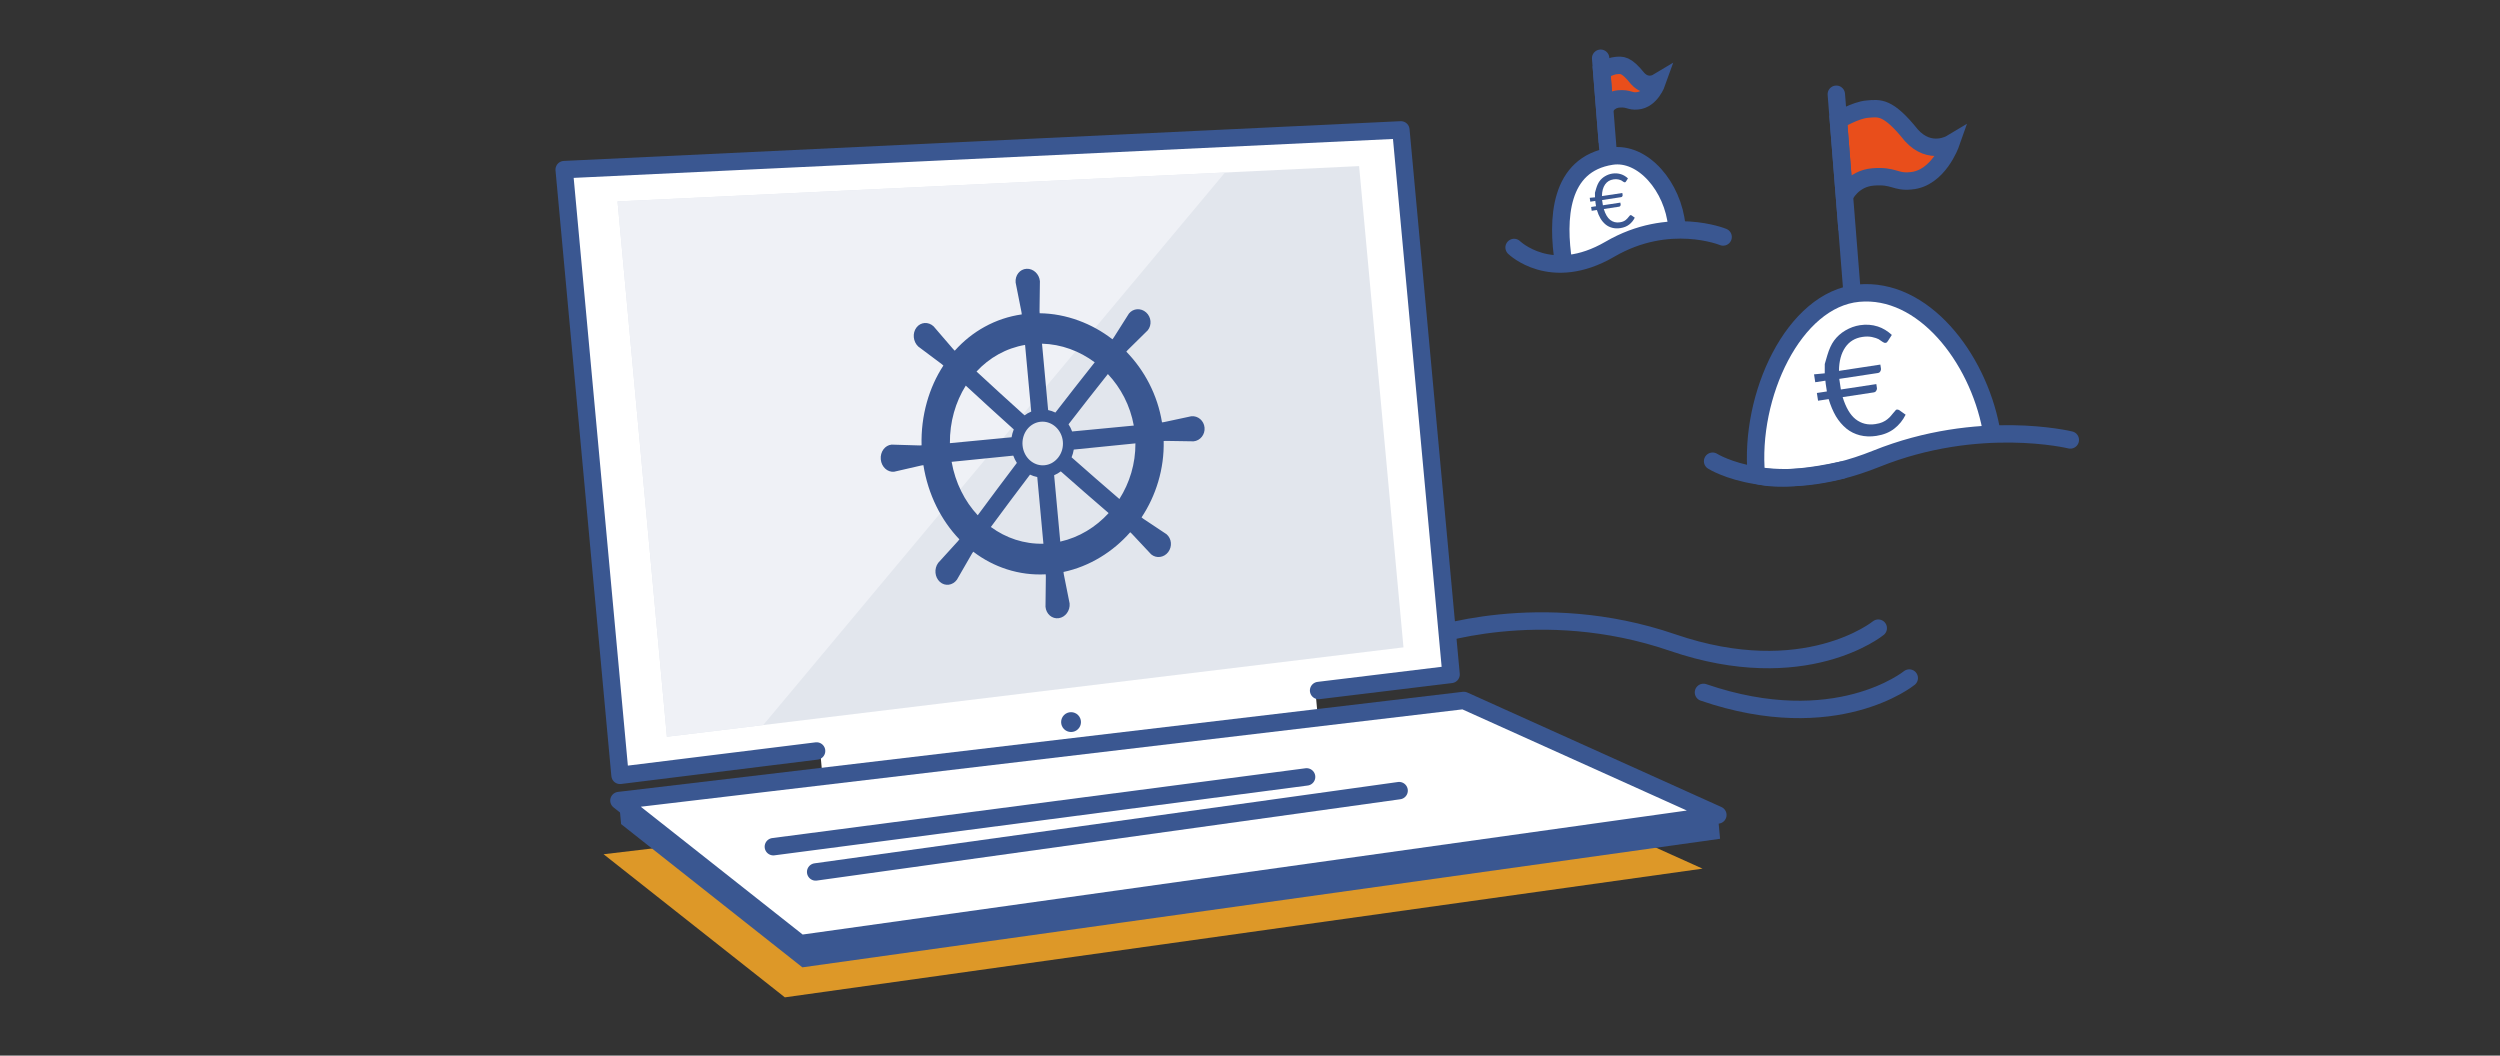 <?xml version="1.0" encoding="utf-8"?>
<!-- Generator: Adobe Illustrator 15.1.0, SVG Export Plug-In . SVG Version: 6.00 Build 0)  -->
<!DOCTYPE svg PUBLIC "-//W3C//DTD SVG 1.1//EN" "http://www.w3.org/Graphics/SVG/1.1/DTD/svg11.dtd">
<svg version="1.1" id="Ebene_1" xmlns="http://www.w3.org/2000/svg" xmlns:xlink="http://www.w3.org/1999/xlink" x="0px" y="0px"
	 width="431px" height="181.984px" viewBox="0 37.508 431 181.984" enable-background="new 0 37.508 431 181.984"
	 xml:space="preserve">
<rect x="0" y="37.508" width="431" height="181.984" fill="#333333" stroke="none"/>
<rect x="5" y="111.227" fill="none" width="420" height="33.838"/>
<polygon fill="#DD9828" points="293.515,187.262 135.309,209.451 104.058,184.777 249.711,167.521 "/>
<path fill="none" stroke="#3A5791" stroke-width="3" stroke-linecap="round" stroke-linejoin="round" stroke-miterlimit="10" d="
	M246.043,147.453c0,0,19.441-7.01,42.289,0.826c22.844,7.832,35.48-2.477,35.48-2.477"/>
<path fill="none" stroke="#3A5791" stroke-width="3" stroke-linecap="round" stroke-linejoin="round" stroke-miterlimit="10" d="
	M293.677,156.877c22.844,7.834,35.48-2.475,35.48-2.475"/>
<polygon fill="#3A5791" points="107.079,179.584 138.329,204.277 296.539,182.113 296.152,177.92 138.802,196.568 106.703,175.523 
	"/>
<polygon fill="#FFFFFF" points="227.248,161.746 141.843,171.834 140.908,161.693 226.357,152.1 "/>
<polyline fill="#FFFFFF" stroke="#3A5791" stroke-width="3" stroke-linecap="round" stroke-linejoin="round" stroke-miterlimit="10" points="
	140.78,166.977 106.893,171.178 97.264,66.751 241.51,59.9 250.166,153.779 227.325,156.553 "/>
<g>
	<polygon fill="#E2E6ED" points="241.961,149.113 114.971,164.521 106.461,72.233 234.31,66.144 	"/>
</g>
<polygon fill="#FFFFFF" stroke="#3A5791" stroke-width="3" stroke-linecap="round" stroke-linejoin="round" stroke-miterlimit="10" points="
	296.16,178.008 137.953,200.195 106.703,175.523 252.355,158.266 "/>
<circle fill="#3A5791" cx="184.649" cy="161.996" r="1.711"/>
<line fill="none" stroke="#3A5791" stroke-width="3" stroke-linecap="round" stroke-linejoin="round" stroke-miterlimit="10" x1="133.325" y1="183.479" x2="225.258" y2="171.445"/>
<line fill="none" stroke="#3A5791" stroke-width="3" stroke-linecap="round" stroke-linejoin="round" stroke-miterlimit="10" x1="140.618" y1="187.832" x2="241.209" y2="173.813"/>
<path fill="#FFFFFF" stroke="#3A5791" stroke-width="3" stroke-linecap="round" stroke-linejoin="round" stroke-miterlimit="10" d="
	M343.254,111.349c-2.348-12.242-11.695-24.348-22.865-23.3s-18.867,17.713-17.588,31.36c0,0,3.764,1.559,14.711-0.85"/>
<g>
	<path fill="#3A5791" d="M314.59,100.264c0,0,0.146-0.503,0.439-1.51c0.318-1.064,0.707-1.907,1.164-2.528
		c0.518-0.703,1.16-1.281,1.93-1.736c0.818-0.482,1.664-0.788,2.533-0.92c1.08-0.165,2.107-0.089,3.082,0.227
		c0.861,0.28,1.666,0.764,2.412,1.452l-0.648,1.008l-0.178,0.241c-0.045,0.059-0.127,0.1-0.25,0.117
		c-0.156,0.024-0.324-0.03-0.508-0.163c-0.281-0.208-0.518-0.366-0.713-0.481c-0.234-0.124-0.609-0.246-1.125-0.363
		c-0.496-0.104-1.049-0.108-1.66-0.015c-1.271,0.193-2.25,0.787-2.936,1.783c-0.717,1.035-1.08,2.392-1.092,4.069l7.133-1.084
		l0.109,0.731c0.02,0.122-0.021,0.27-0.119,0.446c-0.082,0.156-0.23,0.249-0.438,0.281l-6.637,1.007l0.277,1.83l6.115-0.93
		l0.109,0.732c0.016,0.104-0.031,0.254-0.145,0.449c-0.088,0.139-0.234,0.224-0.443,0.256l-5.33,0.809
		c0.559,1.805,1.303,3.073,2.234,3.805c0.973,0.761,2.102,1.042,3.391,0.847c0.521-0.08,0.926-0.184,1.209-0.316
		c0.367-0.163,0.652-0.331,0.857-0.504c0.27-0.219,0.475-0.409,0.607-0.574l0.43-0.519c0.076-0.083,0.143-0.155,0.195-0.217
		c0.051-0.062,0.102-0.123,0.146-0.183c0.088-0.121,0.184-0.188,0.289-0.205c0.035-0.005,0.09,0.005,0.164,0.029
		c0.018-0.003,0.045,0.003,0.082,0.014c0.039,0.012,0.086,0.031,0.143,0.059l1.111,0.793c-0.479,0.964-1.131,1.767-1.961,2.409
		c-0.828,0.644-1.861,1.059-3.098,1.246c-0.994,0.152-1.936,0.116-2.824-0.105c-0.871-0.225-1.643-0.605-2.313-1.145
		c-0.713-0.587-1.318-1.295-1.82-2.13c-0.506-0.867-0.922-1.855-1.252-2.964l-1.83,0.277l-0.203-1.332l1.725-0.262l-0.203-1.332
		l-0.053-0.526l-1.75,0.265l-0.207-1.358l1.844-0.174C314.59,100.799,314.59,100.264,314.59,100.264z"/>
</g>
<path fill="#E94E1B" stroke="#3A5791" stroke-width="3" stroke-miterlimit="10" d="M316.937,58.257c0,0,2.922-1.77,4.992-1.934
	c2.068-0.164,3.529-0.561,7.607,4.527c3.215,3.549,6.775,1.418,6.775,1.418s-2.127,6.033-6.877,6.411
	c-2.699,0.284-2.891-0.957-6.498-0.671c-3.607,0.286-4.959,3.327-4.959,3.327L316.937,58.257L316.937,58.257z"/>
<line fill="none" stroke="#3A5791" stroke-width="3" stroke-linecap="round" stroke-miterlimit="10" x1="316.58" y1="53.756" x2="319.24" y2="87.215"/>
<path fill="#FFFFFF" stroke="#3A5791" stroke-width="3" stroke-linecap="round" stroke-linejoin="round" stroke-miterlimit="10" d="
	M269.564,82.855c-1.189-7.531-0.793-17.043,8.26-18.426c5.459-0.833,10.627,5.333,11.256,12.05"/>
<g>
	<path fill="#3A5791" d="M274.97,70.732c0,0,0.072-0.248,0.215-0.744c0.158-0.524,0.35-0.938,0.574-1.245
		c0.254-0.345,0.57-0.63,0.949-0.854c0.402-0.236,0.818-0.387,1.248-0.453c0.533-0.081,1.035-0.044,1.518,0.112
		c0.424,0.138,0.82,0.375,1.188,0.715l-0.318,0.496l-0.088,0.118c-0.021,0.03-0.063,0.05-0.123,0.059
		c-0.078,0.012-0.16-0.016-0.25-0.08c-0.139-0.103-0.256-0.181-0.352-0.236c-0.115-0.062-0.299-0.121-0.553-0.179
		c-0.244-0.05-0.516-0.054-0.816-0.008c-0.627,0.095-1.109,0.388-1.447,0.878c-0.352,0.51-0.531,1.177-0.537,2.002l3.512-0.533
		l0.055,0.36c0.01,0.061-0.012,0.134-0.061,0.22c-0.039,0.076-0.111,0.122-0.213,0.138l-3.268,0.496l0.137,0.901l3.01-0.457
		l0.057,0.359c0.008,0.052-0.018,0.125-0.072,0.222c-0.043,0.068-0.117,0.109-0.219,0.124l-2.623,0.399
		c0.275,0.889,0.643,1.513,1.1,1.874c0.479,0.374,1.033,0.514,1.668,0.418c0.258-0.04,0.455-0.091,0.594-0.156
		c0.182-0.081,0.322-0.163,0.424-0.248c0.133-0.107,0.234-0.203,0.299-0.283l0.211-0.256c0.039-0.041,0.068-0.076,0.096-0.107
		c0.027-0.03,0.049-0.06,0.07-0.09c0.045-0.059,0.092-0.093,0.145-0.1c0.016-0.003,0.045,0.002,0.082,0.014
		c0.008-0.001,0.021,0.001,0.039,0.007c0.02,0.006,0.043,0.016,0.07,0.028l0.545,0.392c-0.232,0.475-0.557,0.869-0.963,1.186
		c-0.408,0.316-0.918,0.521-1.527,0.613c-0.488,0.074-0.951,0.057-1.389-0.053c-0.43-0.109-0.811-0.298-1.139-0.563
		c-0.352-0.289-0.65-0.638-0.896-1.049c-0.25-0.427-0.455-0.912-0.617-1.459l-0.898,0.137l-0.1-0.656l0.848-0.129l-0.1-0.655
		l-0.025-0.26l-0.863,0.131l-0.1-0.669l0.908-0.085C274.97,70.995,274.97,70.732,274.97,70.732z"/>
</g>
<path fill="#E94E1B" stroke="#3A5791" stroke-width="3" stroke-miterlimit="10" d="M276.127,49.763c0,0,1.439-0.871,2.457-0.952
	c1.02-0.08,1.738-0.275,3.744,2.229c1.584,1.748,3.336,0.698,3.336,0.698s-1.047,2.969-3.387,3.156
	c-1.328,0.14-1.422-0.472-3.197-0.331c-1.777,0.141-2.439,1.638-2.439,1.638L276.127,49.763L276.127,49.763z"/>
<line fill="none" stroke="#3A5791" stroke-width="3" stroke-linecap="round" stroke-miterlimit="10" x1="275.951" y1="47.548" x2="277.26" y2="64.019"/>
<path fill="none" stroke="#3A5791" stroke-width="3" stroke-linecap="round" stroke-linejoin="round" stroke-miterlimit="10" d="
	M297.066,78.362c0,0-9.324-3.834-19.512,2.105c-10.188,5.935-16.525-0.294-16.525-0.294"/>
<path fill="none" stroke="#3A5791" stroke-width="3" stroke-linecap="round" stroke-linejoin="round" stroke-miterlimit="10" d="
	M356.922,113.354c0,0-15.762-3.867-33.441,3.241c-17.678,7.106-28.229,0.426-28.229,0.426"/>
<g>
	<polygon fill="#EFF1F6" points="211.196,67.245 106.461,72.233 114.971,164.521 131.579,162.508 	"/>
</g>
<g>
	<path fill="#3A5791" d="M205.387,109.269c-1.879,0.4-2.817,0.603-4.694,1.007c-0.124,0.011-0.246,0.029-0.364,0.05
		c-0.384-2.348-1.125-4.595-2.212-6.712c-1.043-2.025-2.363-3.86-3.94-5.479c0.084-0.088,0.166-0.181,0.245-0.282
		c1.381-1.367,2.071-2.047,3.452-3.4c0.736-0.909,0.611-2.288-0.284-3.086c-0.895-0.799-2.219-0.717-2.958,0.195
		c-1.05,1.647-1.574,2.474-2.622,4.138c-0.081,0.1-0.155,0.201-0.224,0.303c-1.779-1.376-3.732-2.461-5.823-3.229
		c-2.184-0.803-4.44-1.229-6.724-1.262c-0.002-0.129-0.01-0.261-0.022-0.395c0.025-2.056,0.04-3.083,0.064-5.136
		c-0.113-1.239-1.144-2.194-2.3-2.133c-1.156,0.059-2,1.12-1.886,2.367c0.402,2.042,0.607,3.062,1.009,5.1
		c0.012,0.135,0.03,0.267,0.051,0.396c-2.25,0.323-4.402,1.038-6.409,2.144c-1.922,1.059-3.647,2.439-5.145,4.115
		c-0.086-0.095-0.179-0.187-0.276-0.28c-1.345-1.557-2.021-2.341-3.368-3.914c-0.898-0.847-2.223-0.764-2.955,0.195
		c-0.733,0.958-0.597,2.43,0.302,3.276c1.616,1.219,2.425,1.823,4.042,3.026c0.098,0.092,0.197,0.177,0.295,0.256
		c-1.251,1.917-2.207,4.041-2.85,6.334c-0.671,2.396-0.977,4.891-0.909,7.423c-0.12,0.001-0.241,0.005-0.366,0.017
		c-1.918-0.056-2.88-0.083-4.801-0.143c-1.15,0.108-1.988,1.248-1.869,2.542c0.121,1.295,1.148,2.25,2.299,2.133
		c1.876-0.432,2.814-0.648,4.688-1.077c0.125-0.012,0.246-0.029,0.363-0.054c0.398,2.5,1.151,4.891,2.248,7.113
		c1.051,2.127,2.379,4.03,3.956,5.671c-0.084,0.096-0.163,0.199-0.241,0.307c-1.368,1.496-2.051,2.246-3.42,3.76
		c-0.728,1.006-0.592,2.477,0.303,3.275c0.895,0.797,2.21,0.619,2.938-0.389c1.034-1.805,1.556-2.703,2.59-4.494
		c0.08-0.109,0.153-0.217,0.223-0.326c1.777,1.355,3.724,2.373,5.803,3.039c2.173,0.697,4.417,0.982,6.687,0.861
		c0.002,0.129,0.01,0.262,0.022,0.396c-0.023,2.08-0.037,3.125-0.06,5.207c0.116,1.248,1.14,2.125,2.285,1.959
		c1.146-0.164,1.985-1.305,1.871-2.543c-0.4-2.012-0.602-3.018-1.003-5.031c-0.012-0.135-0.03-0.268-0.051-0.393
		c2.238-0.475,4.376-1.334,6.374-2.547c1.913-1.158,3.632-2.604,5.128-4.303c0.085,0.086,0.177,0.17,0.276,0.254
		c1.333,1.43,1.998,2.139,3.331,3.555c0.89,0.752,2.208,0.574,2.939-0.381c0.732-0.959,0.605-2.336-0.286-3.088
		c-1.602-1.061-2.405-1.595-4.01-2.668c-0.096-0.083-0.196-0.161-0.293-0.231c1.253-1.895,2.216-3.953,2.869-6.146
		c0.682-2.288,0.998-4.641,0.945-7.021c0.12-0.003,0.243-0.009,0.368-0.02c1.917,0.031,2.875,0.045,4.793,0.075
		c1.15-0.116,1.996-1.177,1.885-2.368C207.56,110.038,206.538,109.159,205.387,109.269z M192.983,123.537
		c-3.292-2.838-4.941-4.276-8.242-7.188c0.174-0.424,0.302-0.869,0.378-1.334c4.252-0.427,6.376-0.641,10.629-1.068
		C195.768,117.447,194.752,120.755,192.983,123.537z M181.529,117.214c-0.079,0.05-0.162,0.099-0.246,0.144
		c-0.359,0.187-0.758,0.311-1.177,0.354c-0.422,0.043-0.831,0.004-1.219-0.106c-0.092-0.025-0.179-0.057-0.268-0.091
		c-0.777-0.299-1.443-0.887-1.863-1.661c-0.046-0.087-0.093-0.179-0.133-0.271c-0.175-0.39-0.292-0.822-0.334-1.278
		c-0.042-0.458-0.008-0.904,0.095-1.322c0.021-0.098,0.05-0.196,0.081-0.29c0.268-0.841,0.813-1.55,1.527-1.994
		c0.08-0.05,0.163-0.098,0.247-0.142c0.361-0.183,0.757-0.302,1.177-0.341c0.42-0.04,0.833,0.003,1.223,0.117
		c0.091,0.028,0.18,0.06,0.268,0.094c0.781,0.301,1.444,0.894,1.862,1.662c0.047,0.086,0.095,0.177,0.135,0.268
		c0.175,0.388,0.29,0.813,0.331,1.265c0.042,0.453,0.005,0.896-0.095,1.309c-0.021,0.097-0.052,0.195-0.083,0.289
		C182.783,116.056,182.236,116.763,181.529,117.214z M168.56,126.34c-2.248-2.417-3.864-5.602-4.5-9.212
		c4.252-0.427,6.377-0.64,10.629-1.068c0.159,0.449,0.369,0.868,0.619,1.254C172.606,120.888,171.256,122.694,168.56,126.34z
		 M166.499,103.987c3.315,3.057,4.971,4.568,8.277,7.552c-0.175,0.427-0.304,0.882-0.379,1.353
		c-4.252,0.407-6.379,0.608-10.634,1.017C163.728,110.239,164.734,106.798,166.499,103.987z M190.997,101.993
		c2.245,2.388,3.847,5.439,4.468,8.883c-4.253,0.407-6.378,0.609-10.632,1.017c-0.16-0.443-0.369-0.856-0.618-1.237
		C186.926,107.152,188.281,105.419,190.997,101.993z M188.731,99.972c-2.714,3.427-4.07,5.159-6.781,8.662
		c-0.397-0.193-0.814-0.341-1.252-0.429c-0.423-4.579-0.633-6.867-1.055-11.446C182.976,96.845,186.121,98.027,188.731,99.972z
		 M176.722,96.969c0.426,4.599,0.636,6.897,1.06,11.496c-0.412,0.167-0.797,0.386-1.151,0.649c-3.309-2.984-4.964-4.496-8.278-7.554
		C170.564,99.174,173.449,97.533,176.722,96.969z M170.824,128.361c2.696-3.648,4.046-5.452,6.75-9.026
		c0.396,0.19,0.813,0.331,1.25,0.413c0.425,4.599,0.636,6.898,1.06,11.497C176.567,131.33,173.432,130.275,170.824,128.361z
		 M182.79,130.883c-0.422-4.578-0.634-6.867-1.057-11.446c0.412-0.171,0.796-0.395,1.15-0.662c3.301,2.913,4.95,4.352,8.246,7.189
		C188.921,128.38,186.047,130.15,182.79,130.883z"/>
</g>
</svg>
